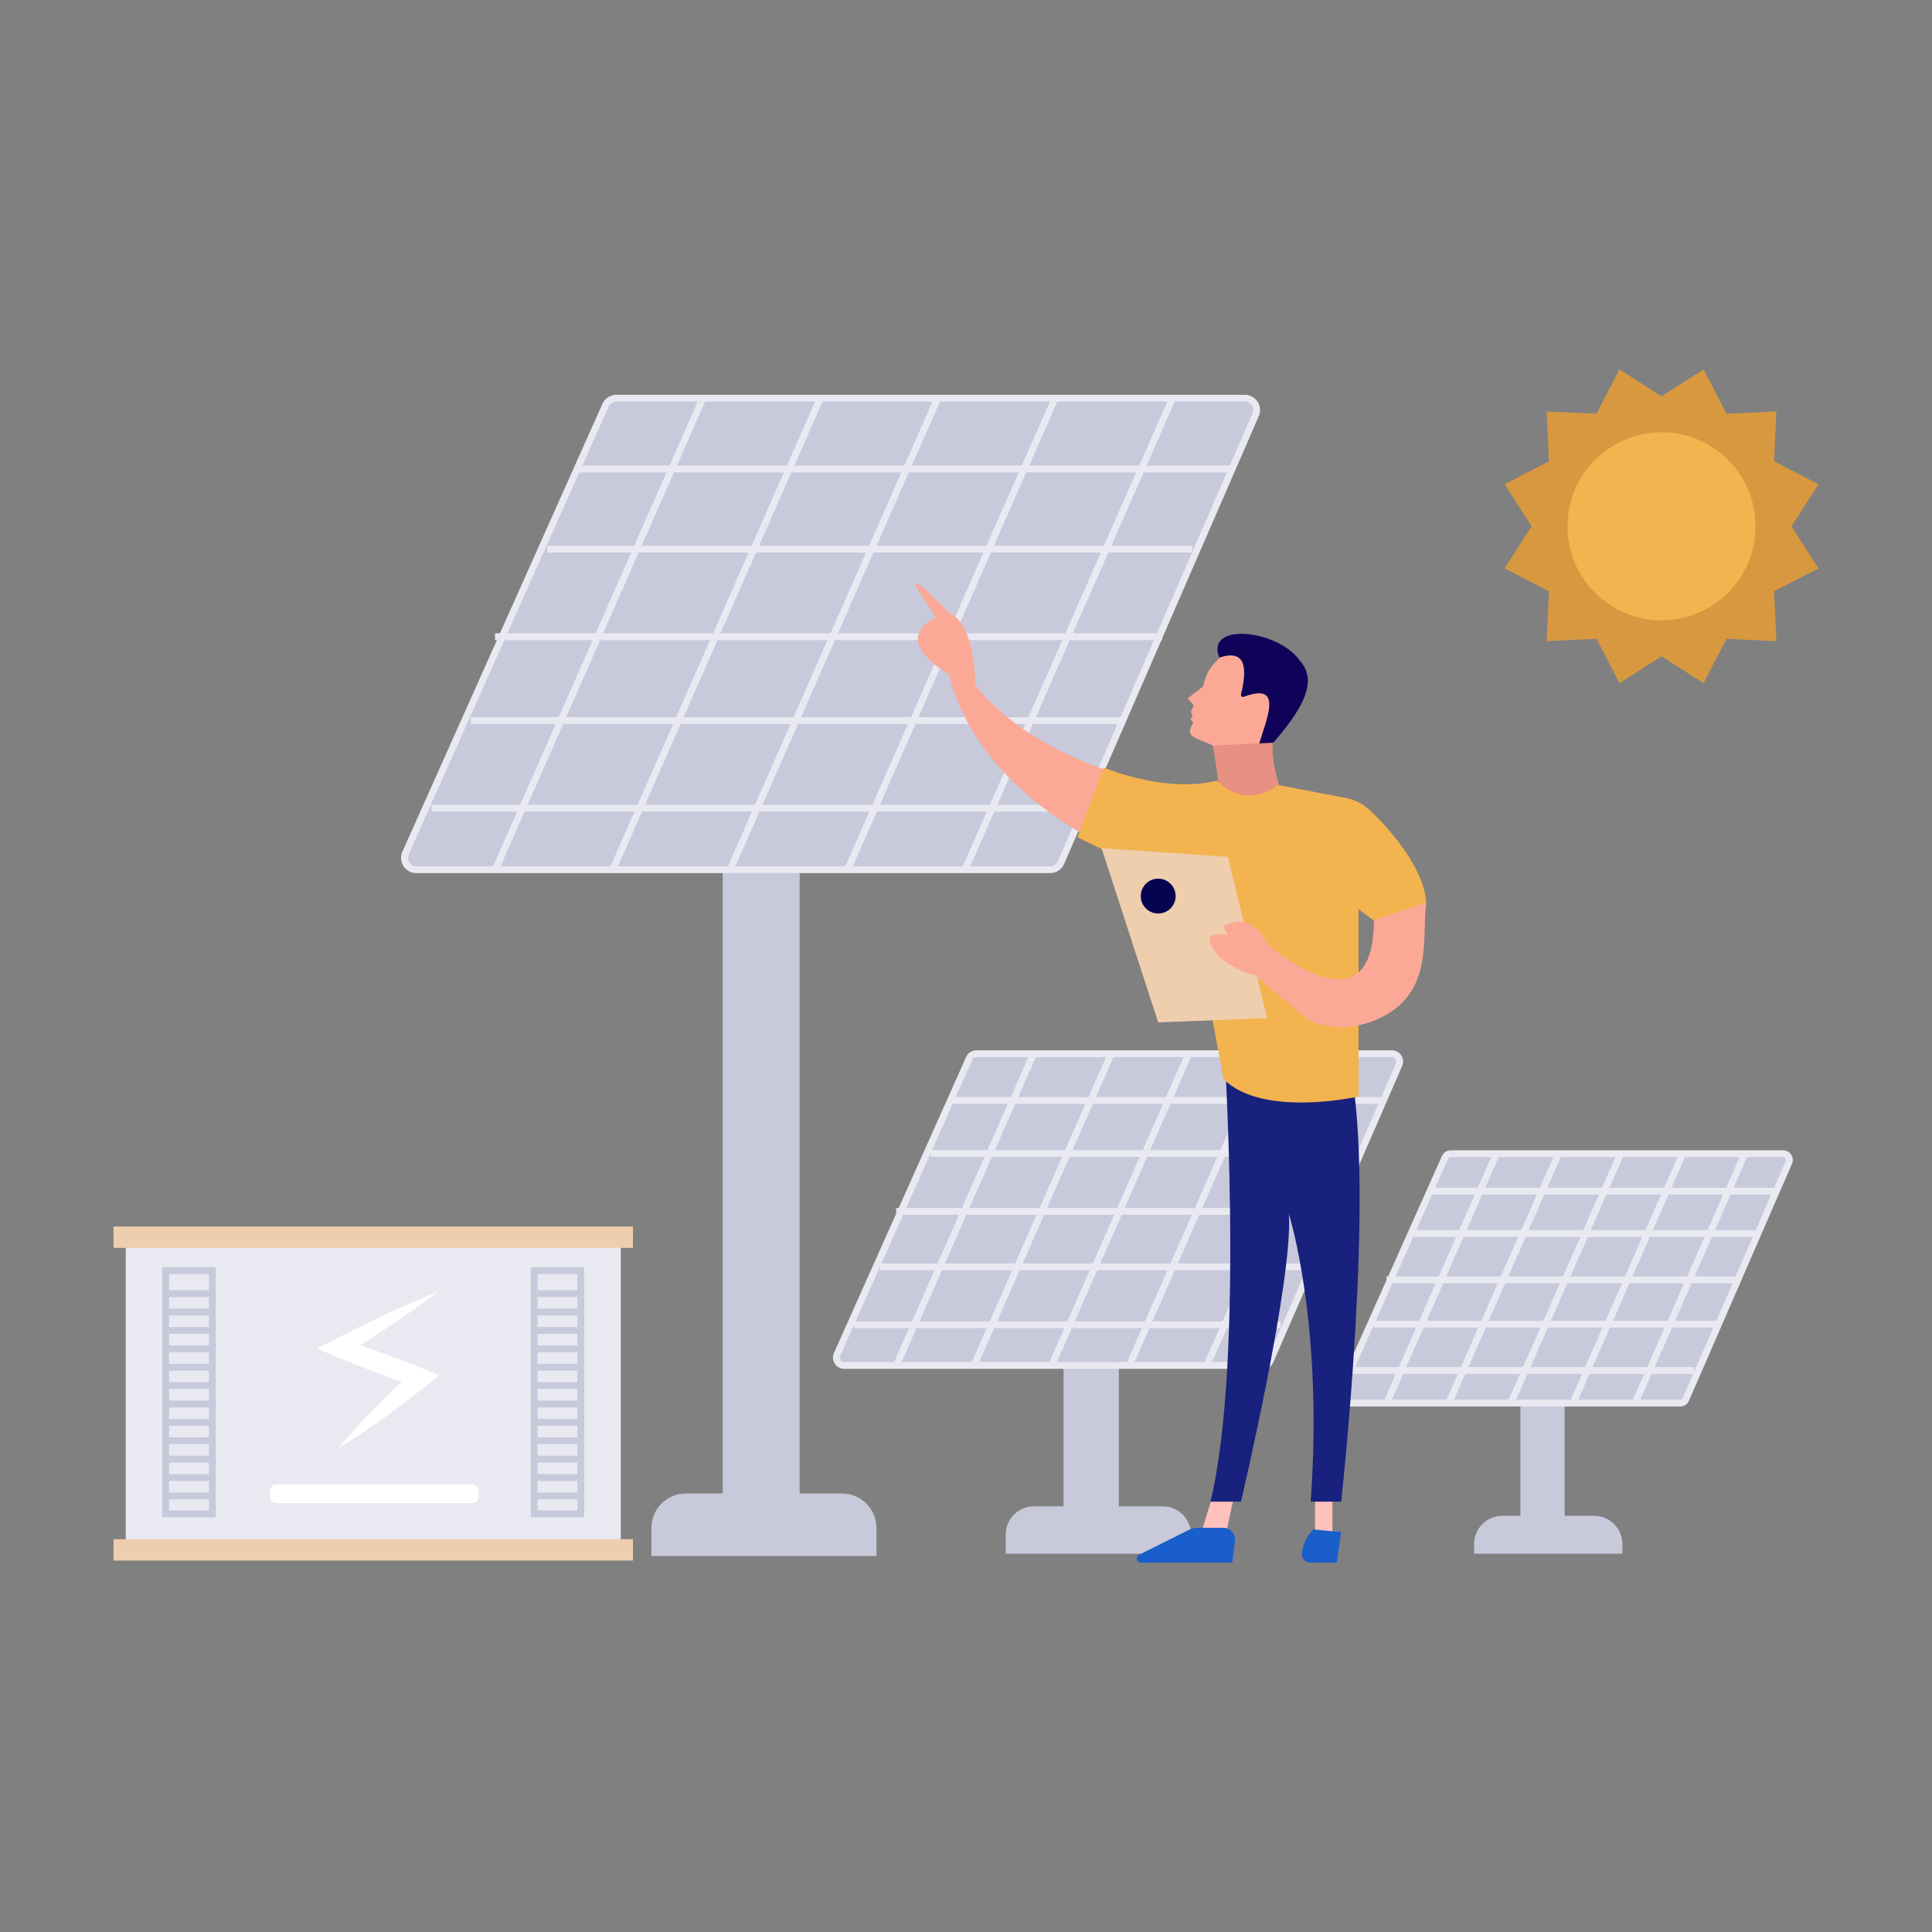 <?xml version="1.0" encoding="utf-8"?>
<svg xmlns="http://www.w3.org/2000/svg" enable-background="new 0 0 850 850" id="Layer_1" version="1.1" viewBox="0 0 850 850" x="0" y="0">
  <rect x="0" y="0" width="850" height="850" fill="#808080" stroke="none"/>
  <g>
    <g>
      <rect fill="#c8c9db" height="310.82" width="33.85" x="317.96" y="362.76"/>
    </g>
    <g>
      <path d="M385.61,684.58h-99.02v-12.35c0-8.37,6.79-15.16,15.16-15.16h68.7c8.37,0,15.16,6.79,15.16,15.16V684.58z" fill="#c8c9db"/>
    </g>
    <g>
      <g>
        <path d="M462.01,382.64H183.17c-3.77,0-6.29-3.89-4.75-7.33l88.01-197.04c0.84-1.88,2.7-3.08,4.75-3.08h276.5&#xD;&#xA;				c3.75,0,6.27,3.84,4.77,7.28l-85.67,197.04C465.96,381.42,464.08,382.64,462.01,382.64z" fill="#c8c9db"/>
        <path d="M462.01,384.14H183.17c-2.28,0-4.38-1.14-5.63-3.06s-1.43-4.3-0.5-6.38l88.01-197.04&#xD;&#xA;				c1.08-2.41,3.48-3.97,6.12-3.97h276.5c2.27,0,4.36,1.13,5.61,3.03s1.45,4.27,0.54,6.35l-85.67,197.04&#xD;&#xA;				C467.09,382.56,464.68,384.14,462.01,384.14z M271.18,176.69c-1.46,0-2.79,0.86-3.38,2.19l-88.01,197.04&#xD;&#xA;				c-0.52,1.17-0.42,2.45,0.27,3.53c0.7,1.07,1.83,1.69,3.11,1.69h278.83c1.48,0,2.81-0.87,3.4-2.23l85.67-197.04&#xD;&#xA;				c0.51-1.17,0.4-2.45-0.3-3.51c-0.7-1.06-1.83-1.67-3.1-1.67H271.18z" fill="#e9e9f2"/>
      </g>
      <g>
        <line fill="#c8c9db" x1="309.25" x2="217.91" y1="175.19" y2="382.64"/>
        <rect fill="#e9e9f2" height="3" transform="rotate(-66.239 263.58 278.927)" width="226.67" x="150.24" y="277.42"/>
      </g>
      <g>
        <line fill="#c8c9db" x1="360.91" x2="269.56" y1="175.19" y2="382.64"/>
        <rect fill="#e9e9f2" height="3" transform="rotate(-66.239 315.24 278.927)" width="226.67" x="201.9" y="277.42"/>
      </g>
      <g>
        <line fill="#c8c9db" x1="412.56" x2="321.22" y1="175.19" y2="382.64"/>
        <rect fill="#e9e9f2" height="3" transform="rotate(-66.239 366.9 278.928)" width="226.67" x="253.56" y="277.42"/>
      </g>
      <g>
        <line fill="#c8c9db" x1="464.22" x2="372.88" y1="175.19" y2="382.64"/>
        <rect fill="#e9e9f2" height="3" transform="rotate(-66.239 418.56 278.928)" width="226.67" x="305.22" y="277.42"/>
      </g>
      <g>
        <line fill="#c8c9db" x1="515.88" x2="424.54" y1="175.19" y2="382.64"/>
        <rect fill="#e9e9f2" height="3" transform="rotate(-66.239 470.22 278.929)" width="226.67" x="356.87" y="277.42"/>
      </g>
      <g>
        <rect fill="#e9e9f2" height="3" width="287.78" x="253.9" y="204.83"/>
      </g>
      <g>
        <rect fill="#e9e9f2" height="3" width="283.68" x="240.78" y="240.09"/>
      </g>
      <g>
        <rect fill="#e9e9f2" height="3" width="293.55" x="217.79" y="278.63"/>
      </g>
      <g>
        <rect fill="#e9e9f2" height="3" width="286.99" x="207.13" y="315.53"/>
      </g>
      <g>
        <rect fill="#e9e9f2" height="3" width="283.68" x="189.94" y="354.07"/>
      </g>
    </g>
    <g>
      <g>
        <rect fill="#c8c9db" height="100.56" width="24.34" x="467.9" y="578.02"/>
      </g>
      <g>
        <path d="M523.98,683.58h-81.51v-8.47c0-6.84,5.54-12.38,12.38-12.38h56.75c6.84,0,12.38,5.54,12.38,12.38V683.58z" fill="#c8c9db"/>
      </g>
      <g>
        <g>
          <path d="M555.74,600.73H371.41c-2.49,0-4.16-2.57-3.14-4.84l58.18-130.26c0.55-1.24,1.78-2.04,3.14-2.04h182.79&#xD;&#xA;					c2.48,0,4.14,2.54,3.16,4.81L558.9,598.66C558.35,599.92,557.11,600.73,555.74,600.73z" fill="#c8c9db"/>
          <path d="M555.74,602.23H371.41c-1.68,0-3.23-0.84-4.15-2.25c-0.92-1.41-1.05-3.17-0.37-4.7l58.18-130.27&#xD;&#xA;					c0.79-1.78,2.57-2.93,4.51-2.93h182.79c1.67,0,3.22,0.83,4.13,2.23c0.92,1.4,1.07,3.15,0.4,4.68l-56.64,130.26&#xD;&#xA;					C559.49,601.07,557.71,602.23,555.74,602.23z M429.59,465.08c-0.76,0-1.46,0.45-1.77,1.15L369.64,596.5&#xD;&#xA;					c-0.27,0.61-0.22,1.29,0.14,1.85c0.36,0.56,0.96,0.88,1.63,0.88h184.34c0.77,0,1.47-0.46,1.78-1.17l56.64-130.26&#xD;&#xA;					c0.27-0.61,0.21-1.28-0.16-1.84c-0.37-0.56-0.96-0.88-1.62-0.88H429.59z" fill="#e9e9f2"/>
        </g>
        <g>
          <line fill="#c8c9db" x1="454.75" x2="394.37" y1="463.58" y2="600.73"/>
          <rect fill="#e9e9f2" height="3" transform="rotate(-66.239 424.567 532.176)" width="149.85" x="349.63" y="530.66"/>
        </g>
        <g>
          <line fill="#c8c9db" x1="488.91" x2="428.52" y1="463.58" y2="600.73"/>
          <rect fill="#e9e9f2" height="3" transform="rotate(-66.239 458.719 532.176)" width="149.85" x="383.79" y="530.66"/>
        </g>
        <g>
          <line fill="#c8c9db" x1="523.06" x2="462.67" y1="463.58" y2="600.73"/>
          <rect fill="#e9e9f2" height="3" transform="rotate(-66.239 492.87 532.176)" width="149.85" x="417.94" y="530.66"/>
        </g>
        <g>
          <line fill="#c8c9db" x1="557.21" x2="496.82" y1="463.58" y2="600.73"/>
          <rect fill="#e9e9f2" height="3" transform="rotate(-66.239 527.023 532.177)" width="149.85" x="452.09" y="530.66"/>
        </g>
        <g>
          <line fill="#c8c9db" x1="591.36" x2="530.97" y1="463.58" y2="600.73"/>
          <rect fill="#e9e9f2" height="3" transform="rotate(-66.239 561.176 532.177)" width="149.85" x="486.24" y="530.66"/>
        </g>
        <g>
          <rect fill="#e9e9f2" height="3" width="190.25" x="418.16" y="482.67"/>
        </g>
        <g>
          <rect fill="#e9e9f2" height="3" width="187.54" x="409.49" y="505.98"/>
        </g>
        <g>
          <rect fill="#e9e9f2" height="3" width="194.07" x="394.29" y="531.46"/>
        </g>
        <g>
          <rect fill="#e9e9f2" height="3" width="189.73" x="387.24" y="555.86"/>
        </g>
        <g>
          <rect fill="#e9e9f2" height="3" width="187.54" x="375.88" y="581.33"/>
        </g>
      </g>
    </g>
    <g>
      <g>
        <rect fill="#c8c9db" height="80.45" width="19.47" x="668.91" y="599.14"/>
      </g>
      <g>
        <path d="M713.77,683.58h-65.21v-4.3c0-6.84,5.54-12.38,12.38-12.38h40.45c6.84,0,12.38,5.54,12.38,12.38V683.58z" fill="#c8c9db"/>
      </g>
      <g>
        <g>
          <path d="M739.19,617.3H591.72c-1.99,0-3.33-2.05-2.51-3.88l46.55-104.21c0.44-0.99,1.43-1.63,2.51-1.63H784.5&#xD;&#xA;					c1.98,0,3.32,2.03,2.52,3.85l-45.31,104.21C741.28,616.65,740.28,617.3,739.19,617.3z" fill="#c8c9db"/>
          <path d="M739.19,618.8H591.72c-1.45,0-2.78-0.72-3.57-1.94c-0.79-1.21-0.91-2.73-0.31-4.05l46.55-104.21&#xD;&#xA;					c0.68-1.53,2.21-2.52,3.88-2.52H784.5c1.44,0,2.77,0.72,3.56,1.92c0.79,1.2,0.92,2.71,0.34,4.03l-45.31,104.21&#xD;&#xA;					C742.41,617.8,740.88,618.8,739.19,618.8z M638.26,509.08c-0.49,0-0.94,0.29-1.14,0.74l-46.55,104.21&#xD;&#xA;					c-0.25,0.56-0.02,1.02,0.09,1.19s0.44,0.57,1.05,0.57h147.47c0.5,0,0.95-0.3,1.15-0.75l45.31-104.21&#xD;&#xA;					c0.24-0.56,0.01-1.02-0.1-1.19c-0.11-0.17-0.44-0.57-1.05-0.57H638.26z" fill="#e9e9f2"/>
        </g>
        <g>
          <line fill="#c8c9db" x1="658.4" x2="610.09" y1="507.58" y2="617.3"/>
          <rect fill="#e9e9f2" height="3" transform="rotate(-66.239 634.252 562.464)" width="119.88" x="574.3" y="560.94"/>
        </g>
        <g>
          <line fill="#c8c9db" x1="685.72" x2="637.41" y1="507.58" y2="617.3"/>
          <rect fill="#e9e9f2" height="3" transform="rotate(-66.239 661.574 562.464)" width="119.88" x="601.62" y="560.94"/>
        </g>
        <g>
          <line fill="#c8c9db" x1="713.04" x2="664.73" y1="507.58" y2="617.3"/>
          <rect fill="#e9e9f2" height="3" transform="rotate(-66.239 688.896 562.464)" width="119.88" x="628.94" y="560.94"/>
        </g>
        <g>
          <line fill="#c8c9db" x1="740.36" x2="692.05" y1="507.58" y2="617.3"/>
          <rect fill="#e9e9f2" height="3" transform="rotate(-66.239 716.217 562.464)" width="119.88" x="656.26" y="560.94"/>
        </g>
        <g>
          <line fill="#c8c9db" x1="767.68" x2="719.37" y1="507.58" y2="617.3"/>
          <rect fill="#e9e9f2" height="3" transform="rotate(-66.239 743.539 562.465)" width="119.88" x="683.58" y="560.94"/>
        </g>
        <g>
          <rect fill="#e9e9f2" height="3" width="152.2" x="629.12" y="522.56"/>
        </g>
        <g>
          <rect fill="#e9e9f2" height="3" width="150.03" x="622.18" y="541.2"/>
        </g>
        <g>
          <rect fill="#e9e9f2" height="3" width="155.25" x="610.02" y="561.59"/>
        </g>
        <g>
          <rect fill="#e9e9f2" height="3" width="151.78" x="604.39" y="581.1"/>
        </g>
        <g>
          <rect fill="#e9e9f2" height="3" width="150.03" x="595.3" y="601.48"/>
        </g>
      </g>
    </g>
    <g>
      <polygon fill="#d79840" points="731 174.37 749.5 162.51 759.59 182.03 781.54 181.01 780.52 202.96 800.04 213.05 788.18 231.55 800.04 250.05 780.52 260.14 781.54 282.09 759.59 281.06 749.5 300.58 731 288.73 712.5 300.58 702.41 281.06 680.46 282.09 681.48 260.14 661.96 250.05 673.82 231.55 661.96 213.05 681.48 202.96 680.46 181.01 702.41 182.03 712.5 162.51"/>
    </g>
    <g>
      <circle cx="731" cy="231.55" fill="#f3b34e" r="41.37"/>
    </g>
    <g>
      <g>
        <path d="M533.26,325.62l3.36,21.78c9.74,4.65,18.8,4.95,27.29,1.65c0,0-6.48-17.88-3.07-24.87L533.26,325.62z" fill="#e89082"/>
      </g>
      <g>
        <path d="M547.18,306.54c-0.67,0.25-1.34-0.35-1.17-1.04c2.85-11.76,2.1-20.03-9.56-16.22&#xD;&#xA;				c0.05,0.11,0.09,0.23,0.14,0.34c0,0-5.78,4.01-7.17,12.32l-6.91,5.29l2.74,3.08l-1.38,2.99l0.82,1.4l-0.85,1.75l1.19,1.49&#xD;&#xA;				c-4.61,7.07,2.24,6.5,8.4,10.09l20.58-0.98C558.06,314.4,564.06,300.26,547.18,306.54z" fill="#fba996"/>
      </g>
      <g>
        <path d="M572.34,291.25c-0.25-0.29-0.49-0.6-0.71-0.91c-9.72-13.4-41.48-16.7-35.18-1.05&#xD;&#xA;				c11.66-3.81,12.41,4.46,9.56,16.22c-0.17,0.69,0.5,1.28,1.17,1.04c16.88-6.29,10.88,7.86,6.83,20.51l6.17-0.29&#xD;&#xA;				C571.98,313.18,580.08,300.44,572.34,291.25z" fill="#100259"/>
      </g>
      <g>
        <path d="M484.64,371.24c0,0-55.58-24.92-67.08-74.75l5.75-3.83c1.4,2.52,2.97,4.93,4.66,7.23&#xD;&#xA;				c21.52,29.16,64.34,40.69,64.34,40.69" fill="#fba996"/>
      </g>
      <g>
        <path d="M429.06,308c0,0,1.92-32.58-11.5-38.33c0,0-28.75-30.67-5.75,1.92c0,0-23.61,9.45,10.24,27.72L429.06,308z" fill="#fba996"/>
      </g>
      <g>
        <polygon fill="#ffc1bb" points="534.47 654.91 526.81 679.82 538.31 679.82 544.06 652.99"/>
      </g>
      <g>
        <path d="M538.17,672.16h-11.28c-1.32,0-2.62,0.31-3.79,0.9l-21.99,10.99c-1.72,0.86-1.11,3.44,0.81,3.44h40.22&#xD;&#xA;				l1.19-9.5C543.71,674.89,541.3,672.16,538.17,672.16z" fill="#195ecb"/>
      </g>
      <g>
        <polygon fill="#ffc1bb" points="586.22 654.91 586.22 677.91 578.56 677.91 578.56 652.99"/>
      </g>
      <g>
        <path d="M590.06,674.07l-1.92,13.42h-11.7c-2.16,0-3.9-1.86-3.67-4.01c0.32-2.94,1.48-7.02,5.06-10.6L590.06,674.07z" fill="#195ecb"/>
      </g>
      <g>
        <path d="M538.31,455.58c0,0,9.58,141.83-5.75,205.08h13.42c0,0,23-97.75,21.08-126.5c0,0,15.33,47.92,9.58,126.5&#xD;&#xA;				h13.42c0,0,15.33-138,3.83-191.66L538.31,455.58z" fill="#18217d"/>
      </g>
      <g>
        <path d="M597.72,399.99v82.42c0,0-42.17,9.58-59.42-7.67l-15.33-82.42l-48.87-23.96l11.5-30.67&#xD;&#xA;				c0,0,26.83,11.5,49.83,5.75c0,0,11.5,13.42,26.83,1.92l29.7,5.69c3.92,0.69,7.55,2.48,10.47,5.19&#xD;&#xA;				c8.99,8.32,25.72,27.49,24.99,42.79l-22.04,6.71L597.72,399.99z" fill="#f3b34e"/>
      </g>
      <g>
        <polygon fill="#eecead" points="540.22 376.99 484.64 373.16 509.56 449.83 557.47 447.91"/>
      </g>
      <g>
        <circle cx="509.56" cy="394.24" fill="#060351" r="7.67"/>
      </g>
      <g>
        <path d="M561.31,422.99c0,0-7.67-24.92-23-15.33l1.92,3.83c0,0-15.33-3.83-3.83,9.58c0,0,15.33,13.42,32.58,7.67&#xD;&#xA;				L561.31,422.99z" fill="#fba996"/>
      </g>
      <g>
        <path d="M627.3,398.42c-1.59,16.9,3.17,40.36-23.11,50.74c-7.5,2.96-15.77,3.59-23.55,1.49&#xD;&#xA;				c-0.05-0.01-0.11-0.03-0.16-0.04c-2.77-0.76-5.32-2.17-7.52-4.02l-20.72-17.41c-0.3-0.25-0.39-0.66-0.24-1.02l5.03-11.73&#xD;&#xA;				c0.23-0.54,0.91-0.71,1.36-0.34c6.44,5.34,45.7,35.94,46.07-10.64c0-0.38,0.25-0.73,0.61-0.84l21.13-7.09&#xD;&#xA;				C626.77,397.32,627.36,397.79,627.3,398.42z" fill="#fba996"/>
      </g>
    </g>
    <g>
      <rect fill="#e9e9f2" height="137.57" width="217.78" x="55.33" y="543.73"/>
    </g>
    <g>
      <path d="M207.8,661.31h-86.17c-1.55,0-2.81-1.26-2.81-2.81v-2.6c0-1.55,1.26-2.81,2.81-2.81h86.17&#xD;&#xA;			c1.55,0,2.81,1.26,2.81,2.81v2.6C210.61,660.05,209.35,661.31,207.8,661.31z" fill="#fff"/>
    </g>
    <g>
      <path d="M94.92,667.51H71.41v-110h23.51V667.51z M74.41,664.51h17.51v-104H74.41V664.51z" fill="#c8c9db"/>
    </g>
    <g>
      <rect fill="#c8c9db" height="3" width="20.51" x="72.91" y="567.65"/>
    </g>
    <g>
      <rect fill="#c8c9db" height="3" width="20.51" x="72.91" y="575.74"/>
    </g>
    <g>
      <rect fill="#c8c9db" height="3" width="20.51" x="72.91" y="583.83"/>
    </g>
    <g>
      <rect fill="#c8c9db" height="3" width="20.51" x="72.91" y="591.92"/>
    </g>
    <g>
      <rect fill="#c8c9db" height="3" width="20.51" x="72.91" y="600.01"/>
    </g>
    <g>
      <rect fill="#c8c9db" height="3" width="20.51" x="72.91" y="608.1"/>
    </g>
    <g>
      <rect fill="#c8c9db" height="3" width="20.51" x="72.91" y="616.19"/>
    </g>
    <g>
      <rect fill="#c8c9db" height="3" width="20.51" x="72.91" y="624.28"/>
    </g>
    <g>
      <rect fill="#c8c9db" height="3" width="20.51" x="72.91" y="632.37"/>
    </g>
    <g>
      <rect fill="#c8c9db" height="3" width="20.51" x="72.91" y="640.46"/>
    </g>
    <g>
      <rect fill="#c8c9db" height="3" width="20.51" x="72.91" y="648.55"/>
    </g>
    <g>
      <rect fill="#c8c9db" height="3" width="20.51" x="72.91" y="656.64"/>
    </g>
    <g>
      <path d="M257.03,667.51h-23.51v-110h23.51V667.51z M236.52,664.51h17.51v-104h-17.51V664.51z" fill="#c8c9db"/>
    </g>
    <g>
      <rect fill="#c8c9db" height="3" width="20.51" x="235.02" y="567.65"/>
    </g>
    <g>
      <rect fill="#c8c9db" height="3" width="20.51" x="235.02" y="575.74"/>
    </g>
    <g>
      <rect fill="#c8c9db" height="3" width="20.51" x="235.02" y="583.83"/>
    </g>
    <g>
      <rect fill="#c8c9db" height="3" width="20.51" x="235.02" y="591.92"/>
    </g>
    <g>
      <rect fill="#c8c9db" height="3" width="20.51" x="235.02" y="600.01"/>
    </g>
    <g>
      <rect fill="#c8c9db" height="3" width="20.51" x="235.02" y="608.1"/>
    </g>
    <g>
      <rect fill="#c8c9db" height="3" width="20.51" x="235.02" y="616.19"/>
    </g>
    <g>
      <rect fill="#c8c9db" height="3" width="20.51" x="235.02" y="624.28"/>
    </g>
    <g>
      <rect fill="#c8c9db" height="3" width="20.51" x="235.02" y="632.37"/>
    </g>
    <g>
      <rect fill="#c8c9db" height="3" width="20.51" x="235.02" y="640.46"/>
    </g>
    <g>
      <rect fill="#c8c9db" height="3" width="20.51" x="235.02" y="648.55"/>
    </g>
    <g>
      <rect fill="#c8c9db" height="3" width="20.51" x="235.02" y="656.64"/>
    </g>
    <g>
      <rect fill="#eecead" height="9.41" width="228.52" x="49.96" y="539.61"/>
    </g>
    <g>
      <rect fill="#eecead" height="9.41" width="228.52" x="49.96" y="677.18"/>
    </g>
    <g>
      <path d="M192.6,568.39c-6.66,5.18-13.56,9.94-20.51,14.6c-3.49,2.31-6.99,4.59-10.52,6.84&#xD;&#xA;			c-3.53,2.24-7.07,4.45-10.64,6.62l-0.58-7.29c3.05,0.99,6.09,1.99,9.11,3.04c3.03,1.04,6.05,2.1,9.05,3.21&#xD;&#xA;			c3.01,1.07,6,2.23,8.99,3.35c2.99,1.15,5.97,2.32,8.93,3.52l6.85,2.77l-5.56,4.46c-3.08,2.47-6.19,4.89-9.32,7.29&#xD;&#xA;			c-3.15,2.38-6.31,4.74-9.53,7.04c-3.21,2.31-6.47,4.56-9.77,6.76c-3.3,2.2-6.67,4.33-10.14,6.33c2.53-3.11,5.17-6.09,7.86-9&#xD;&#xA;			c2.7-2.91,5.43-5.78,8.23-8.58c2.78-2.81,5.62-5.56,8.47-8.29c2.87-2.71,5.76-5.4,8.68-8.04l1.28,7.24&#xD;&#xA;			c-3.03-1.02-6.05-2.08-9.07-3.15c-3.01-1.09-6.02-2.16-9.01-3.31c-3-1.12-5.98-2.28-8.95-3.46c-2.98-1.17-5.94-2.4-8.89-3.63&#xD;&#xA;			l-8.12-3.38l7.54-3.9c3.71-1.92,7.44-3.8,11.18-5.66c3.75-1.84,7.52-3.66,11.31-5.44C177.06,574.82,184.71,571.39,192.6,568.39z" fill="#fff"/>
    </g>
  </g>
</svg>